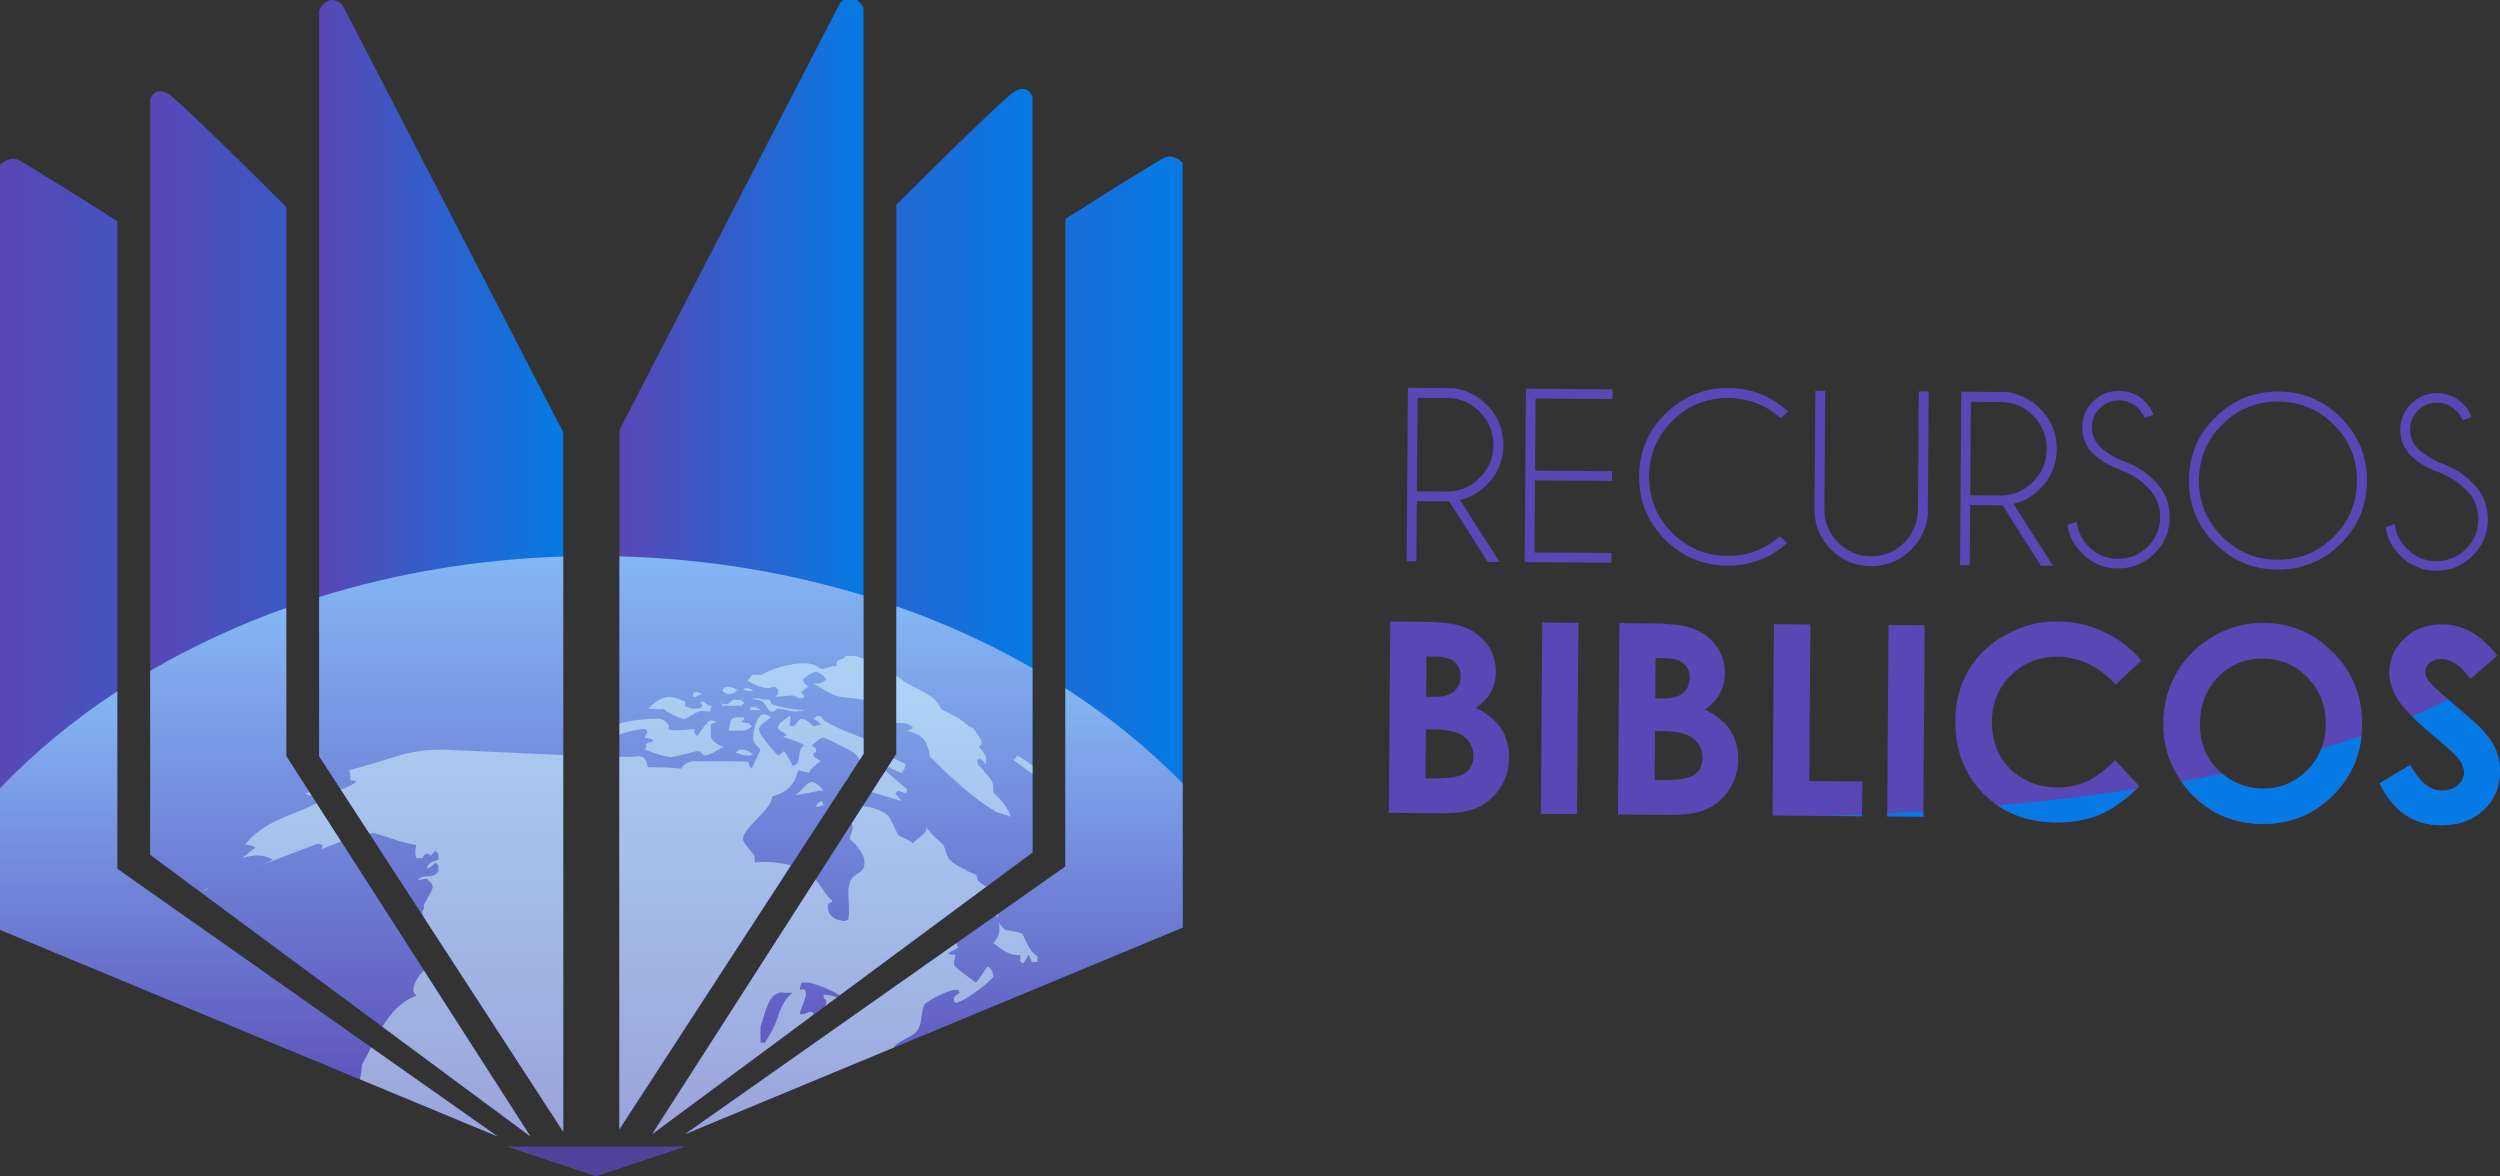 <?xml version="1.0" encoding="utf-8"?>
<!-- Generator: Adobe Illustrator 24.0.0, SVG Export Plug-In . SVG Version: 6.00 Build 0)  -->
<svg version="1.1" id="Capa_1" xmlns="http://www.w3.org/2000/svg" xmlns:xlink="http://www.w3.org/1999/xlink" x="0px" y="0px"
	 viewBox="0 0 425.99 200.43" style="enable-background:new 0 0 425.99 200.43;" xml:space="preserve">
<rect x="0" y="0" width="425.99" height="200.43" fill="#333333" stroke="none"/>
<style type="text/css">
	.st0{fill:url(#SVGID_1_);}
	.st1{fill:url(#SVGID_2_);}
	.st2{fill:url(#SVGID_3_);}
	.st3{fill:url(#SVGID_4_);}
	.st4{fill:url(#SVGID_5_);}
	.st5{fill:url(#SVGID_6_);}
	.st6{opacity:0.8;fill:#5947B5;enable-background:new    ;}
	.st7{fill:url(#SVGID_7_);}
	.st8{fill:url(#SVGID_8_);}
	.st9{fill:url(#SVGID_9_);}
	.st10{fill:url(#SVGID_10_);}
	.st11{fill:url(#SVGID_11_);}
	.st12{fill:url(#SVGID_12_);}
	.st13{fill:#5947B5;}
	.st14{opacity:0.5;}
	.st15{fill:#DDFFFF;}
	.st16{clip-path:url(#SVGID_14_);}
	.st17{fill:#057AE4;}
</style>
<g>
	<g>
		
			<linearGradient id="SVGID_1_" gradientUnits="userSpaceOnUse" x1="105.55" y1="104.014" x2="147.14" y2="104.014" gradientTransform="matrix(1 0 0 -1 0 200.045)">
			<stop  offset="0" style="stop-color:#5947B5"/>
			<stop  offset="1" style="stop-color:#057AE4"/>
		</linearGradient>
		<path class="st0" d="M147.14,1.31c0,0-1.6-3.2-4-0.8l-37.59,72.77v119.16l41.59-63.98V1.31z"/>
		
			<linearGradient id="SVGID_2_" gradientUnits="userSpaceOnUse" x1="111.15" y1="95.848" x2="175.93" y2="95.848" gradientTransform="matrix(1 0 0 -1 0 200.045)">
			<stop  offset="0" style="stop-color:#5947B5"/>
			<stop  offset="1" style="stop-color:#057AE4"/>
		</linearGradient>
		<path class="st1" d="M175.93,16.5c0,0-0.8-2.4-3.2-0.8c-2.4,1.6-19.99,19.19-19.99,19.19v93.57l-41.59,64.78l64.78-47.98V16.5z"/>
		
			<linearGradient id="SVGID_3_" gradientUnits="userSpaceOnUse" x1="116.75" y1="90.085" x2="201.52" y2="90.085" gradientTransform="matrix(1 0 0 -1 0 200.045)">
			<stop  offset="0" style="stop-color:#5947B5"/>
			<stop  offset="1" style="stop-color:#057AE4"/>
		</linearGradient>
		<path class="st2" d="M201.52,27.7c0,0-1.6-1.6-3.2-0.8c-1.6,0.8-16.79,10.4-16.79,10.4v110.36l-64.78,45.58l84.77-35.19V27.7z"/>
		
			<linearGradient id="SVGID_4_" gradientUnits="userSpaceOnUse" x1="54.38" y1="103.634" x2="95.97" y2="103.634" gradientTransform="matrix(1 0 0 -1 0 200.045)">
			<stop  offset="0" style="stop-color:#5947B5"/>
			<stop  offset="1" style="stop-color:#057AE4"/>
		</linearGradient>
		<path class="st3" d="M54.38,1.69c0,0,1.6-3.2,4-0.8l37.59,72.77v119.16l-41.59-63.98V1.69z"/>
		
			<linearGradient id="SVGID_5_" gradientUnits="userSpaceOnUse" x1="25.59" y1="95.458" x2="90.37" y2="95.458" gradientTransform="matrix(1 0 0 -1 0 200.045)">
			<stop  offset="0" style="stop-color:#5947B5"/>
			<stop  offset="1" style="stop-color:#057AE4"/>
		</linearGradient>
		<path class="st4" d="M25.59,16.89c0,0,0.8-2.4,3.2-0.8s19.99,19.19,19.99,19.19v93.57l41.59,64.78l-64.78-47.98
			C25.59,145.65,25.59,16.89,25.59,16.89z"/>
		
			<linearGradient id="SVGID_6_" gradientUnits="userSpaceOnUse" x1="-9.998322e-03" y1="89.705" x2="84.76" y2="89.705" gradientTransform="matrix(1 0 0 -1 0 200.045)">
			<stop  offset="0" style="stop-color:#5947B5"/>
			<stop  offset="1" style="stop-color:#057AE4"/>
		</linearGradient>
		<path class="st5" d="M-0.01,28.08c0,0,1.6-1.6,3.2-0.8s16.79,10.4,16.79,10.4v110.36l64.78,45.58l-84.77-35.19
			C-0.01,158.43-0.01,28.08-0.01,28.08z"/>
	</g>
	<polygon class="st6" points="116.75,195.36 86.36,195.36 101.56,200.43 	"/>
	<g>
		
			<linearGradient id="SVGID_7_" gradientUnits="userSpaceOnUse" x1="42.385" y1="6.413" x2="42.385" y2="82.253" gradientTransform="matrix(1 0 0 -1 0 200.045)">
			<stop  offset="0" style="stop-color:#5947B5"/>
			<stop  offset="1" style="stop-color:#84B6F4"/>
		</linearGradient>
		<path class="st7" d="M19.99,117.79C12.54,122.68,5.82,128.23,0,134.33v24.11l84.77,35.19l-64.78-45.58
			C19.99,148.05,19.99,117.79,19.99,117.79z"/>
		
			<linearGradient id="SVGID_8_" gradientUnits="userSpaceOnUse" x1="57.98" y1="6.423" x2="57.98" y2="96.463" gradientTransform="matrix(1 0 0 -1 0 200.045)">
			<stop  offset="0" style="stop-color:#5947B5"/>
			<stop  offset="1" style="stop-color:#84B6F4"/>
		</linearGradient>
		<path class="st8" d="M48.78,103.58c-8.25,2.94-16.02,6.54-23.19,10.74v31.32l64.78,47.98l-41.59-64.78
			C48.78,128.84,48.78,103.58,48.78,103.58z"/>
		
			<linearGradient id="SVGID_9_" gradientUnits="userSpaceOnUse" x1="75.175" y1="7.213" x2="75.175" y2="105.213" gradientTransform="matrix(1 0 0 -1 0 200.045)">
			<stop  offset="0" style="stop-color:#5947B5"/>
			<stop  offset="1" style="stop-color:#84B6F4"/>
		</linearGradient>
		<path class="st9" d="M54.38,128.85l41.59,63.98v-98c-14.64,0.46-28.64,2.87-41.59,6.9V128.85z"/>
		
			<linearGradient id="SVGID_10_" gradientUnits="userSpaceOnUse" x1="126.345" y1="7.603" x2="126.345" y2="105.243" gradientTransform="matrix(1 0 0 -1 0 200.045)">
			<stop  offset="0" style="stop-color:#5947B5"/>
			<stop  offset="1" style="stop-color:#84B6F4"/>
		</linearGradient>
		<path class="st10" d="M147.14,101.47c-12.95-3.95-26.95-6.28-41.59-6.67v97.64l41.59-63.98V101.47z"/>
		
			<linearGradient id="SVGID_11_" gradientUnits="userSpaceOnUse" x1="143.54" y1="6.803" x2="143.54" y2="96.743" gradientTransform="matrix(1 0 0 -1 0 200.045)">
			<stop  offset="0" style="stop-color:#5947B5"/>
			<stop  offset="1" style="stop-color:#84B6F4"/>
		</linearGradient>
		<path class="st11" d="M175.93,113.86c-7.18-4.13-14.95-7.68-23.19-10.56v25.16l-41.59,64.78l64.78-47.98V113.86z"/>
		
			<linearGradient id="SVGID_12_" gradientUnits="userSpaceOnUse" x1="159.135" y1="6.803" x2="159.135" y2="82.773" gradientTransform="matrix(1 0 0 -1 0 200.045)">
			<stop  offset="0" style="stop-color:#5947B5"/>
			<stop  offset="1" style="stop-color:#84B6F4"/>
		</linearGradient>
		<path class="st12" d="M181.53,117.27v30.39l-64.78,45.58l84.77-35.19V133.5C195.68,127.52,188.97,122.06,181.53,117.27z"/>
	</g>
	<g>
		<g>
			<path class="st13" d="M246.94,85.43c-0.16,0.01-0.33,0.01-0.5,0.01l-5.02-0.04l-0.07,10.25l-1.66-0.01l0.21-29.56l7.76,0.06
				c2.25,0.32,4.16,1.28,5.73,2.87c1.87,1.9,2.79,4.18,2.78,6.84c-0.02,2.67-0.98,4.94-2.87,6.81c-1.32,1.3-2.82,2.14-4.51,2.54
				l6.74,10.56l-2.05-0.01L246.94,85.43z M241.54,67.78l-0.11,15.94l5.02,0.04c2.19,0.02,4.08-0.75,5.64-2.3s2.36-3.42,2.38-5.62
				c0.01-2.21-0.75-4.09-2.3-5.65s-3.42-2.35-5.61-2.37L241.54,67.78z"/>
			<path class="st13" d="M274.79,66.34L274.78,68l-13.12-0.1l-0.09,12.29l13.12,0.1l-0.01,1.66l-13.12-0.1l-0.09,12.29l13.12,0.09
				l-0.01,1.66l-14.78-0.1l0.21-29.56L274.79,66.34z"/>
			<path class="st13" d="M303.28,91.39l1.25,1.13c-2.9,2.6-6.31,3.89-10.21,3.86c-4.19-0.03-7.74-1.53-10.67-4.5
				c-2.93-2.97-4.38-6.55-4.35-10.74c0.03-4.17,1.53-7.73,4.5-10.66c2.97-2.93,6.55-4.39,10.74-4.36c3.9,0.03,7.29,1.36,10.15,4.01
				l-1.27,1.14c-2.52-2.27-5.49-3.42-8.9-3.45c-3.71-0.03-6.88,1.26-9.53,3.87c-2.64,2.61-3.97,5.76-4,9.47
				c-0.03,3.72,1.26,6.9,3.87,9.55c2.6,2.64,5.76,3.97,9.47,4C297.75,94.73,300.73,93.62,303.28,91.39z"/>
			<path class="st13" d="M326.96,66.71l1.68,0.01l-0.15,21.25c-0.32,2.25-1.28,4.16-2.87,5.72c-1.9,1.87-4.18,2.79-6.84,2.78
				c-2.68-0.02-4.94-0.98-6.81-2.87c-1.87-1.9-2.8-4.18-2.78-6.84l0.14-20.17l1.68,0.01l-0.14,20.17c-0.02,2.19,0.75,4.08,2.3,5.64
				c1.55,1.57,3.42,2.36,5.62,2.38c2.2,0.01,4.09-0.75,5.65-2.3s2.35-3.42,2.37-5.61L326.96,66.71z"/>
			<path class="st13" d="M341.23,86.1c-0.16,0.01-0.33,0.02-0.5,0.01l-5.02-0.04l-0.07,10.25l-1.66-0.01l0.21-29.56l7.76,0.05
				c2.25,0.33,4.16,1.28,5.73,2.87c1.87,1.9,2.79,4.18,2.78,6.84c-0.02,2.67-0.98,4.94-2.87,6.82c-1.32,1.3-2.82,2.14-4.51,2.53
				l6.74,10.56l-2.05-0.01L341.23,86.1z M335.83,68.46l-0.11,15.94l5.02,0.04c2.19,0.01,4.08-0.75,5.64-2.3
				c1.57-1.55,2.36-3.42,2.38-5.63c0.01-2.2-0.75-4.09-2.3-5.65s-3.42-2.35-5.61-2.37L335.83,68.46z"/>
			<path class="st13" d="M361.56,80.15c-2.1-0.72-3.76-1.69-4.97-2.92s-1.81-2.71-1.79-4.45c0.01-1.7,0.63-3.16,1.86-4.37
				c1.23-1.22,2.71-1.82,4.45-1.81c1.73,0.01,3.2,0.63,4.42,1.86c0.67,0.66,1.13,1.39,1.39,2.21l-1.5,0.58
				c-0.22-0.6-0.58-1.16-1.08-1.67c-0.9-0.89-1.98-1.35-3.25-1.36s-2.36,0.43-3.26,1.32c-0.9,0.89-1.36,1.97-1.37,3.25
				c-0.01,1.27,0.43,2.36,1.32,3.26c0.83,0.83,1.99,1.59,3.46,2.3c2.36,0.78,4.34,1.98,5.94,3.61c1.7,1.71,2.54,3.77,2.53,6.19
				c-0.02,2.42-0.89,4.49-2.62,6.19c-1.72,1.7-3.79,2.54-6.21,2.52c-2.41-0.01-4.47-0.89-6.17-2.63c-1.36-1.37-2.16-2.97-2.42-4.78
				l1.57-0.56c0.16,1.6,0.84,3.01,2.02,4.21c1.38,1.4,3.05,2.11,5.01,2.12c1.97,0.01,3.66-0.67,5.06-2.05s2.11-3.06,2.12-5.03
				c0.01-1.96-0.67-3.64-2.05-5.04C364.82,81.87,363.33,80.89,361.56,80.15z"/>
			<path class="st13" d="M398.95,71.24c2.94,2.99,4.4,6.57,4.37,10.76c-0.03,4.19-1.54,7.75-4.52,10.69
				c-2.98,2.94-6.57,4.39-10.76,4.36s-7.75-1.54-10.69-4.52c-2.94-2.98-4.39-6.57-4.36-10.76c0.03-4.19,1.53-7.75,4.52-10.69
				s6.57-4.39,10.76-4.36C392.45,66.76,396.02,68.26,398.95,71.24z M388.25,68.43c-3.72-0.03-6.9,1.27-9.55,3.88
				s-3.99,5.78-4.01,9.49c-0.03,3.72,1.26,6.91,3.88,9.56c2.61,2.65,5.77,3.99,9.49,4.02s6.9-1.27,9.55-3.88
				c2.65-2.62,3.99-5.79,4.01-9.51c0.03-3.72-1.27-6.9-3.88-9.55S391.97,68.45,388.25,68.43z"/>
			<path class="st13" d="M415.76,80.54c-2.1-0.72-3.75-1.69-4.97-2.92c-1.21-1.23-1.81-2.71-1.79-4.45c0.01-1.7,0.63-3.16,1.86-4.37
				c1.23-1.22,2.71-1.82,4.45-1.81c1.72,0.01,3.2,0.63,4.42,1.86c0.67,0.66,1.13,1.4,1.39,2.21l-1.5,0.58
				c-0.22-0.61-0.58-1.16-1.08-1.67c-0.9-0.89-1.98-1.34-3.24-1.35c-1.27-0.01-2.36,0.43-3.26,1.31c-0.9,0.89-1.36,1.97-1.37,3.25
				c-0.01,1.27,0.43,2.36,1.32,3.26c0.83,0.83,1.99,1.6,3.46,2.3c2.36,0.78,4.34,1.99,5.94,3.61c1.7,1.71,2.54,3.77,2.53,6.19
				c-0.02,2.43-0.89,4.49-2.62,6.19c-1.72,1.7-3.79,2.54-6.2,2.52s-4.47-0.9-6.17-2.63c-1.36-1.37-2.16-2.97-2.42-4.78l1.57-0.56
				c0.16,1.6,0.84,3,2.02,4.21c1.38,1.4,3.05,2.11,5.01,2.12c1.97,0.01,3.66-0.67,5.06-2.05s2.11-3.06,2.12-5.03
				c0.01-1.96-0.67-3.64-2.05-5.04C419.02,82.26,417.53,81.28,415.76,80.54z"/>
			<path class="st13" d="M236.66,138.51l0.23-32.61l5.13,0.04c2.97,0.02,5.15,0.23,6.52,0.62c1.95,0.53,3.49,1.5,4.64,2.92
				c1.15,1.41,1.71,3.07,1.7,4.98c-0.01,1.24-0.28,2.37-0.81,3.37c-0.53,1.01-1.39,1.95-2.58,2.83c1.97,0.95,3.41,2.12,4.32,3.53
				c0.9,1.4,1.35,3.06,1.34,4.96c-0.01,1.83-0.5,3.5-1.46,5c-0.96,1.5-2.19,2.62-3.69,3.36c-1.5,0.73-3.57,1.09-6.2,1.07
				L236.66,138.51z M242.97,124.27l-0.06,8.36l1.56,0.01c2.58,0.02,4.32-0.3,5.22-0.94s1.35-1.59,1.36-2.83
				c0.01-1.4-0.51-2.52-1.55-3.33c-1.05-0.82-2.79-1.24-5.24-1.26L242.97,124.27z M243.06,111.86l-0.05,6.87l1.36,0.01
				c1.51,0.01,2.64-0.3,3.38-0.93s1.11-1.49,1.12-2.59c0.01-1.02-0.33-1.83-1.03-2.43c-0.69-0.6-1.75-0.91-3.18-0.92L243.06,111.86z
				"/>
			<path class="st13" d="M262.79,106.08l6.16,0.04l-0.23,32.61l-6.16-0.04L262.79,106.08z"/>
			<path class="st13" d="M275.7,138.79l0.23-32.61l5.13,0.04c2.97,0.02,5.15,0.23,6.52,0.62c1.95,0.53,3.49,1.5,4.64,2.91
				s1.71,3.07,1.7,4.98c-0.01,1.24-0.28,2.36-0.81,3.37s-1.39,1.95-2.58,2.83c1.97,0.95,3.41,2.12,4.32,3.53
				c0.9,1.4,1.35,3.06,1.34,4.96c-0.01,1.83-0.5,3.5-1.46,5s-2.19,2.62-3.69,3.36c-1.5,0.73-3.57,1.09-6.2,1.07L275.7,138.79z
				 M282.01,124.56l-0.06,8.36l1.56,0.01c2.58,0.02,4.32-0.3,5.22-0.94s1.35-1.59,1.36-2.83c0.01-1.4-0.51-2.52-1.55-3.33
				c-1.05-0.82-2.79-1.24-5.24-1.26L282.01,124.56z M282.1,112.14l-0.05,6.87l1.36,0.01c1.51,0.01,2.64-0.3,3.38-0.93
				s1.11-1.49,1.12-2.59c0.01-1.02-0.33-1.83-1.03-2.43c-0.69-0.61-1.75-0.91-3.18-0.92L282.1,112.14z"/>
			<path class="st13" d="M302.27,106.36l6.21,0.04l-0.19,26.69l9.04,0.07l-0.04,5.92l-15.25-0.11L302.27,106.36z"/>
			<path class="st13" d="M321.8,106.5l6.16,0.04l-0.23,32.61l-6.16-0.04L321.8,106.5z"/>
			<path class="st13" d="M364.88,112.54l-4.37,4.11c-2.93-3.14-6.24-4.73-9.94-4.75c-3.11-0.02-5.75,1.02-7.9,3.14
				c-2.15,2.12-3.23,4.74-3.26,7.86c-0.01,2.18,0.44,4.11,1.37,5.8c0.93,1.69,2.26,3.03,3.98,4s3.64,1.47,5.75,1.48
				c1.8,0.01,3.45-0.31,4.95-0.98c1.49-0.66,3.14-1.87,4.94-3.64l4.17,4.42c-2.43,2.33-4.71,3.95-6.86,4.84
				c-2.15,0.89-4.6,1.33-7.35,1.31c-5.07-0.04-9.2-1.67-12.41-4.91s-4.79-7.37-4.76-12.39c0.02-3.25,0.78-6.14,2.27-8.65
				c1.49-2.52,3.61-4.54,6.37-6.05c2.75-1.52,5.71-2.27,8.87-2.24c2.69,0.02,5.28,0.61,7.76,1.76
				C360.96,108.81,363.09,110.44,364.88,112.54z"/>
			<path class="st13" d="M385.75,106.14c4.61,0.03,8.57,1.73,11.86,5.1c3.3,3.36,4.93,7.45,4.89,12.25c-0.04,4.76-1.7,8.77-5,12.05
				c-3.3,3.27-7.28,4.89-11.96,4.85c-4.89-0.03-8.95-1.76-12.16-5.16c-3.22-3.41-4.81-7.44-4.77-12.1c0.02-3.12,0.8-5.98,2.33-8.58
				c1.53-2.61,3.62-4.66,6.27-6.17C379.86,106.87,382.71,106.12,385.75,106.14z M385.64,112.22c-3.02-0.02-5.57,1.01-7.63,3.09
				c-2.07,2.08-3.12,4.74-3.14,7.98c-0.03,3.61,1.25,6.47,3.82,8.58c2,1.66,4.3,2.49,6.91,2.51c2.95,0.02,5.46-1.02,7.55-3.14
				c2.09-2.11,3.14-4.73,3.16-7.85c0.02-3.1-1-5.74-3.07-7.9C391.16,113.33,388.63,112.24,385.64,112.22z"/>
			<path class="st13" d="M425.57,111.68l-4.63,4.02c-1.6-2.26-3.23-3.39-4.91-3.41c-0.81-0.01-1.48,0.21-2,0.64
				c-0.52,0.43-0.78,0.92-0.79,1.47c0,0.55,0.18,1.07,0.54,1.56c0.5,0.65,2,2.06,4.52,4.22c2.35,2,3.78,3.25,4.28,3.78
				c1.25,1.28,2.13,2.5,2.65,3.67c0.52,1.16,0.77,2.43,0.76,3.81c-0.02,2.68-0.96,4.88-2.82,6.61c-1.86,1.73-4.28,2.59-7.25,2.56
				c-2.32-0.01-4.34-0.6-6.06-1.75c-1.71-1.15-3.18-2.95-4.39-5.39l5.24-3.11c1.55,2.89,3.34,4.35,5.38,4.36
				c1.07,0.01,1.96-0.3,2.69-0.91c0.73-0.62,1.1-1.33,1.1-2.14c0-0.74-0.27-1.48-0.81-2.22s-1.74-1.88-3.6-3.42
				c-3.53-2.92-5.81-5.17-6.83-6.75s-1.53-3.16-1.52-4.72c0.02-2.26,0.89-4.19,2.63-5.8c1.73-1.61,3.87-2.4,6.4-2.38
				c1.63,0.01,3.18,0.4,4.65,1.16C422.28,108.29,423.86,109.68,425.57,111.68z"/>
		</g>
	</g>
	<g class="st14">
		<path class="st15" d="M63.23,178.47c-0.44,0.87-0.85,1.71-1.27,2.43c-0.5,0.5-0.25,1.5-0.5,2.25c-0.04,0.24-0.09,0.51-0.13,0.75
			l23.43,9.73L63.23,178.47z"/>
		<g>
			<path class="st15" d="M58.12,143.4l-4.18-6.51c-4.38,2.18-9.01,2.98-12.2,7.07c0.5,0,1.25,0,1.75,0.5
				c-0.75,0.5-1.5,1.25-2.25,1.75c1.75-0.5,3.49-0.75,5.24,0.25c-0.75,0.5-1.5,0.75-2,1l9.73-3.74c0.25,0,0.5,0.25,0.75,0.25
				c0,0.5-0.25,0.75-0.25,0.75C55.63,144.41,56.84,143.9,58.12,143.4z"/>
			<path class="st15" d="M72.24,165.39c-0.88,0.73-1.79,2.19-1.79,3.28c0,0.75,0.5,0.75,0.5,1c-2.62,0.92-4.4,3-5.8,5.28
				l25.22,18.68L72.24,165.39z"/>
			<path class="st15" d="M53.15,135.65L52.73,135c-0.26,0.08-0.52,0.16-0.75,0.22C52.34,135.4,52.75,135.52,53.15,135.65z"/>
			<path class="st15" d="M34.26,151.95c1-0.25,1-0.5,1.5-0.75L34.26,151.95z"/>
		</g>
		<path class="st15" d="M95.96,128.66l-20.27-0.92c-6.99,0-8.24,1.5-16.22,3.49c0.25,0.5,0.25,1.25,0.25,1.75c0.5,0,0.75,0,1,0.25
			c-0.73,0.49-1.93,1.2-2.69,1.24l4.91,7.56c0.26-0.03,0.52-0.06,0.77-0.06c0.5,0,4.99,1.75,7.24,2c-0.25,0.75-0.25,1.5,0,2.25h1
			c0.25-0.25,0.25-0.75,1-0.75c0.5,0,0.25,0.5,0.25,0.5l1-1l0.5,0.5v1c-0.75,0.25-1.75,0.5-2,1.5c0.5,0,1-0.5,1.5-1l0.5,0.5v1
			c-1,1.5-2.5,0.25-3.49,1.5c0.5,0,1-0.25,1.5-0.25c0.5,0.5,1,0.75,1,1.5c0,0.5-1,2-1.5,2.99v0.25c0.25,0.5-0.25,0.5-0.25,1
			c0,0.6,0.46,1.04,0.65,1.44l23.36,35.94L95.96,128.66L95.96,128.66z"/>
		<g>
			<path class="st15" d="M122.86,119.5c0,0.25,0.25,0.5,0.25,0.75h3.24l0.5-0.5c-0.25-0.25-0.5-0.25-0.5-0.5h-1.5
				c-0.5,0.5-0.75,0.75-1.25,0.75C122.86,120,123.11,119.75,122.86,119.5z"/>
			<path class="st15" d="M125.6,117.51c-0.5-0.25-1-0.5-1.5-0.5c-0.75,0-1,0.5-1,0.75c0.5,0.25,0.5,0.5,1.25,0.5
				C124.85,118.25,125.35,118,125.6,117.51z"/>
			<path class="st15" d="M128.6,146.96v-1c-0.5-1-2-2.25-2-2.99c0-2,4.74-4.74,4.99-7.24c0.75-0.25,1.5-0.5,2.25-1
				s1.5-1.5,1.75-2.25c0.25-0.5,0.25-1,0.5-1.25c0.5,0.25,1.25,0.25,1.75,0.5c0.25-0.75,1.25-1.5,2-2c-0.5-0.5-1.25-0.5-1.25-1.25
				c0-0.5,0.5,0,0.5-0.5c0-0.75-0.75-0.75-0.75-1c0.75-0.5,1.25-1.25,2-1.25c0.5,0,3.24,1.5,4.74,2.25
				c0.59,0.39,1.17,0.94,1.39,1.53l0.68-1.05v-2.65c-2.13-0.91-4.44-1.65-6.32-2.82c-0.75-0.25-0.75-1-1.25-1
				c-0.75,0-0.75,0.5-1,0.5c0.5,0.25,1,0.5,1.25,1l-1.25,0.25c-0.5-0.5-1.25-1.25-2-1.25c-0.5,0-1,1.25-1.5,1.25
				c-0.75,0-0.5-0.25-0.5-0.25c0-0.5,0.25-1,0-1.5c-0.75,0.5-2,1.25-2,2c0,0.5,1,0.75,1.5,1.25c-0.25,0.25-0.5,0.25-0.75,0.25
				c1.25,0.5,2.5,0.75,3.74,1.5c-1.5,0.75-0.25,3.24-2,3.49c-0.5-1-1-2-1.5-2.5c-0.25,0.25-0.75,0.75-1,0.75
				c-0.75-0.75-3.24-3.49-3.24-4.49c0-0.75,1.5-1.5,2-2c-0.25-0.25-0.5-0.5-1.25-0.5c-1.25,0-1.75,3.24-1.75,3.99
				c0,0.5,0,0.75,1.25,2c-0.5,1-1,2.25-1.5,3.24c-0.25-0.25-0.5-0.75-0.5-1c0.25-0.25-0.25-0.25-9.23-0.25
				c-1.75,0-2.25,1.25-2.25,1.25c-0.75,0-0.75-0.25-5.74-0.25c-0.25-2.5-2-1.75-2.5-1.75h-2.33v63.45l29.24-44.98
				C132.5,146.89,130.39,146.76,128.6,146.96z"/>
			<path class="st15" d="M127.35,117.26c-0.75,0-0.5,0.25-0.75,0.25c0.5,0.25,1.25,0.25,1.75,0.25
				C128.1,117.51,127.85,117.26,127.35,117.26z"/>
			<path class="st15" d="M144.14,133.08l0.35-0.54C144.3,132.68,144.19,132.86,144.14,133.08z"/>
			<path class="st15" d="M138.33,133.23c-0.75,0-1.75,1.5-2.75,2.25c2-0.25,3.49-0.75,4.74-0.75
				C139.83,133.98,138.83,133.23,138.33,133.23z"/>
			<path class="st15" d="M139.08,137.47c0.75,0,1-0.25,1.25-0.25l-0.25-0.75C139.58,136.72,139.08,136.97,139.08,137.47z"/>
			<path class="st15" d="M142.32,118.5c1.25,0.47,3.07,0.35,4.82,0.74v-7.02c-0.71-0.27-1.24-0.47-2.32-0.47h-0.75
				c-0.25,0.75-1.5,0.5-1.5,1.25c0,0.5,0,0.5-0.25,0.5c-0.75,0-1.75,0.5-2.25,0.5c-0.25,0-1.25-1-2.99-1c-2.25,0-5.99,1-7.24,2
				h-1.75c0,0.25-0.5,0.75-0.75,1c1,0.5,2.99,1.75,4.49,1c0.25,0,0.75,0.25,0.75,0.75c0,0.75,0,0.5-0.25,0.75
				c0,0.25-0.5,0.25-0.5,0.25c1,0,2.5-0.25,3.24-0.25c0.5,0,0.75,0.5,1.25,0.5c0.75,0,0.5-0.25,0.75-0.25c0-0.25-0.25-0.5-0.5-0.75
				c0-0.25,0.75-0.75,1.25-1c-0.5-0.25-1-0.75-1-1.25c0.75-0.5,1.5-1.25,2.25-1.25c0.5,0,1.5,0.75,1.75,1.25
				c-0.75,0.75-1.5,0.75-2.25,0.75C140.08,117.26,141.08,118,142.32,118.5z"/>
			<path class="st15" d="M113.12,120.75l0.5,0.5c1,0.5,2.25,1.25,2.99,1.25c0.5,0,1.5-1,2.5-1.25c0.5-0.25,1.5,0,2,0
				c0-0.5,0-0.75,0.25-1c-0.75,0.25-1.25-0.75-1.75-0.75l-0.5,0.5c0.25,0,0.5-0.5,0.5,0.25c0,0.5-0.75,0.5-1.5,0.5
				c-0.5,0-1-0.25-1.5-0.5c0.25-0.25,0.25-0.5,0-0.75c-0.5-0.25-1.75-0.75-2.5-0.75c-1.5,0-2.5,1-3.74,2
				C111.63,120.75,112.38,121,113.12,120.75z"/>
			<path class="st15" d="M105.56,125.19c1.22-0.53,3.14-0.95,4.07-0.95c0.75,0,0.5,0.25,0.75,0.5c-0.25,0.25-0.5,0.75-0.5,1
				c0.5,0,1,0,1.5,0.5c-0.5,0.5-1.25,0-1.25,0.75c0,0.5-0.25,0.5-0.25,0.75c0.75,0.25,3.24,1.25,4.49,1.25c0.75,0,3.99-1,4.49-1
				c0.75,0,0.75,0.75,1.25,0.75c0.75,0,2.25-1,3.24-1.5c-2.5-0.75-2.25-2-2.25-2.75s0-1,0.25-1.25c0.25,0,0.5,0,0.75-0.25
				c-0.25,0-0.5-0.25-1-0.25s-2.25,2.5-2.25,2.75l-0.5-0.5v-0.75c-3.24,0.25-3.99,0.25-4.49,0c0-0.25,0.25-0.5,0-0.75
				c-0.75-1.25-1.75-1-2.99-1c-0.17,0-3.31,0.13-5.32,0.83L105.56,125.19L105.56,125.19z"/>
			<path class="st15" d="M128.1,123.74l-0.5-0.5c-0.75,0-1.25-0.25-1.25-0.25c0.25-0.25,0.5-0.5,0.5-0.75h-1.5
				c-1.25,0.25-0.75,1-1.25,2.25h2.5C127.35,124.49,127.85,123.99,128.1,123.74z"/>
			<path class="st15" d="M118.12,118.75c0.75,0,1.25-0.5,1.5-0.5c-1-0.5-1.25-0.25-1.5-0.25V118.75z"/>
			<path class="st15" d="M128.35,128.49c-0.5-0.25-1-0.75-1.75-0.75c-0.5,0-0.75,0-1.25,0.5c0.75,0.25,1.25,0.5,2,0.5
				C127.85,128.74,128.1,128.74,128.35,128.49z"/>
			<path class="st15" d="M130.84,120.75c0.25,0.25,0.25,0.5,0.75,0.5c0.75,0,0.5-0.5,1-0.5c0.75,0,2.25,0.5,2.99,0.5
				c0.5,0,1.25-0.25,1.75-0.25c-2.25,0-5.99-0.75-5.99-1.25c0-1-1-0.25-2-0.75h-1.25c0.5,0.25,1.25,0.25,1.75,0.5
				S130.59,120.5,130.84,120.75z"/>
			<path class="st15" d="M128.85,120.5h-1v0.5h1.75C129.35,120.75,129.1,120.75,128.85,120.5z"/>
		</g>
		<g>
			<path class="st15" d="M167.78,150.95c-0.25-0.25-1.25-0.75-1.25-1.25c0-1-1-0.75-2-1.5c-1.25-0.5-2.25-1.25-2.75-1.75
				c-0.5-0.75-0.75-1.75-1-2.5c-1-0.75-2.25-2-2.99-2.99c0.25,1.25-1.25,1.5-2.25,2.75c-0.75-0.75-2-1-2.5-1.5
				c-0.75-1.25-1.25-2.99-2-3.49c-1.22-0.87-2.91-1.25-4-1.4l-1.92,2.98c0.12,0.22,0.18,0.46,0.18,0.66c0,0.75-0.5,1.5-0.5,2
				c0,0,2.5,2,2.5,3.99c0,2.75-2.75,1-2.75,5.24c0,0.75,0.25,3.24,0,4.49l-0.5,0.25c-0.75,0-2.99-0.25-2.99-2.5
				c0-0.75,0.75-0.5,0.75-1c-1.05-0.75-1.83-2.3-2.82-3.58l-27.85,43.38l27.44-20.32c0-0.09-0.01-0.17-0.01-0.25
				c0,0,0-0.25-0.5-0.25c-0.25,0-1.75,0.75-1.75,0.25s1-2.5,1-3.24c0-0.75-0.25-1-1-0.75c0-0.75,0.25-1,0.25-1.25h1.25
				c1.92,0.48,3.6,1.2,5.28,2.14l24.98-18.51C167.99,151.02,167.89,151,167.78,150.95z M132.59,173.16c-0.5,1.5-1.25,2.99-2.25,4.49
				h-0.75v-2.75c0.75-1.75,1.25-6.24,3.99-5.74h1.5C133.84,169.92,132.84,172.16,132.59,173.16z"/>
			<path class="st15" d="M142.64,169.91c-0.03,0-0.04,0-0.07,0c0,0-2.25-0.75-2.25-0.25c0,0.75,0.5,0.5,0.5,1
				c0,0.2-0.08,0.46-0.21,0.75L142.64,169.91z"/>
			<path class="st15" d="M151.56,130.73c0.75,0.5,1.5,0.75,2,1c0.5-0.5,0.75-1,0.75-1.5c-0.64-0.37-1.35-0.69-2.06-1l-1.02,1.58
				L151.56,130.73z"/>
			<path class="st15" d="M173.27,128.74c0,0.25-0.25,0.5-0.5,0.75c-0.25-0.25-0.5-0.25-0.75-0.5c1.43,1.02,2.68,2.01,3.91,2.89
				v-1.35C174.91,129.55,173.93,129.06,173.27,128.74z"/>
			<path class="st15" d="M152.74,123.16c0.73,0.11,2.01-0.17,2.81,0.83c-0.5,0.5-1,0.5-1.25,0.5c1.25,0.25,3.24,0.75,3.74,2.75
				c0.25,0.25,0.25,1.25,0.5,1.75c3.49,3.49,7.24,6.99,10.98,9.23c0.75,0.5,2,0.5,2.75,1c-1-2.75-2.99-3.99-2.99-4.24
				c0-1.75,0-1.75-2-3.99c-0.25-0.5-0.75-0.5-0.75-1.25c0-0.5,0.25-0.25,0.5-0.5l1,1v-1.25c-0.25-0.5-0.75-1.25-1.25-1.75
				c0.25-0.25,0.5,0,0.5-0.75c0-0.5-1-1.75-1.5-2.5c-0.25,0-0.75-0.25-1-0.5c-1.25-1.25-3.49-2-4.49-2.75
				c-0.75-2.5-4.99-3.49-6.74-4.99c-0.26-0.17-0.54-0.39-0.81-0.6L152.74,123.16L152.74,123.16z"/>
			<path class="st15" d="M154.3,135.23c0.25-0.25,0.25-0.5,0.25-0.75c-1.34-1.12-2.66-2.22-3.64-3.16l-2.36,3.67l5,1.49
				c-0.25-0.5-0.75-1-1-1.25l0.5-0.5C153.56,134.98,154.05,134.98,154.3,135.23z"/>
		</g>
		<g>
			<path class="st15" d="M152.56,178.15c1-1,2.99-1.5,3.74-2.5c1-1.5,0.5-3.24,1.25-4.49c0.25-0.5,3.99-2.5,5.24-2.5
				c0.75,0,0.5,0.25,0.75,0.5c-0.25,0.25-1,0.5-1,1c0,0.75,0.25,0.5,0.25,0.75c2.25-0.5,6.49-4.24,6.49-4.49c0-0.75-0.5-1.5-1-1.75
				c-0.75,1-1.25,2-2,2.75c-1.25-1-3.74-2.5-3.74-3.24c0-0.5,0.25-1,0.25-1.5c-0.5,0-1,0-1.25-0.25c0.75-0.5,1.5-0.75,1.75-1
				c-0.25-0.25-0.25-0.5-0.25-0.75h-0.02l-46.26,32.56l35.55-14.75C152.39,178.35,152.47,178.23,152.56,178.15z"/>
			<path class="st15" d="M170.05,156.45c-0.04-0.22-0.05-0.44-0.06-0.67l-0.23,0.16C169.88,156.14,169.97,156.3,170.05,156.45z"/>
			<path class="st15" d="M174.27,164.18c0.5-0.5,0.75-1,1-1.5c0.25,0.5,0.5,1,0.5,1.25h1v-1c-1-0.5-1.75-2-2.5-3.74
				c-0.75-0.5-2-0.5-2.99-0.75c-0.54-0.44-0.84-0.86-1.02-1.29c0.02,0.21,0.03,0.45,0.03,0.79c0,1,0,1.5-1,2.75
				c1.5,1.25,2.99,2.25,4.49,2c0.25,0.5,0,1,0,1L174.27,164.18z"/>
		</g>
	</g>
	<g>
		<g>
			<defs>
				<path id="SVGID_13_" d="M439.99,93.42c0,0,3.06,42.8-137.58,45.86l100.89,12.23l42.8-3.06L439.99,93.42z"/>
			</defs>
			<clipPath id="SVGID_14_">
				<use xlink:href="#SVGID_13_"  style="overflow:visible;"/>
			</clipPath>
			<g class="st16">
				<g>
					<path class="st17" d="M246.94,85.43c-0.16,0.01-0.33,0.01-0.5,0.01l-5.02-0.04l-0.07,10.25l-1.66-0.01l0.21-29.56l7.76,0.06
						c2.25,0.32,4.16,1.28,5.73,2.87c1.87,1.9,2.79,4.18,2.78,6.84c-0.02,2.67-0.98,4.94-2.87,6.81c-1.32,1.3-2.82,2.14-4.51,2.54
						l6.74,10.56l-2.05-0.01L246.94,85.43z M241.54,67.78l-0.11,15.94l5.02,0.04c2.19,0.02,4.08-0.75,5.64-2.3s2.36-3.42,2.38-5.62
						c0.01-2.21-0.75-4.09-2.3-5.65s-3.42-2.35-5.61-2.37L241.54,67.78z"/>
					<path class="st17" d="M274.79,66.34L274.78,68l-13.12-0.1l-0.09,12.29l13.12,0.1l-0.01,1.66l-13.12-0.1l-0.09,12.29l13.12,0.09
						l-0.01,1.66l-14.78-0.1l0.21-29.56L274.79,66.34z"/>
					<path class="st17" d="M303.28,91.39l1.25,1.13c-2.9,2.6-6.31,3.89-10.21,3.86c-4.19-0.03-7.74-1.53-10.67-4.5
						c-2.93-2.97-4.38-6.55-4.35-10.74c0.03-4.17,1.53-7.73,4.5-10.66c2.97-2.93,6.55-4.39,10.74-4.36
						c3.9,0.03,7.29,1.36,10.15,4.01l-1.27,1.14c-2.52-2.27-5.49-3.42-8.9-3.45c-3.71-0.03-6.88,1.26-9.53,3.87
						c-2.64,2.61-3.97,5.76-4,9.47c-0.03,3.72,1.26,6.9,3.87,9.55c2.6,2.64,5.76,3.97,9.47,4
						C297.75,94.73,300.73,93.62,303.28,91.39z"/>
					<path class="st17" d="M326.96,66.71l1.68,0.01l-0.15,21.25c-0.32,2.25-1.28,4.16-2.87,5.72c-1.9,1.87-4.18,2.79-6.84,2.78
						c-2.68-0.02-4.94-0.98-6.81-2.87c-1.87-1.9-2.8-4.18-2.78-6.84l0.14-20.17l1.68,0.01l-0.14,20.17
						c-0.02,2.19,0.75,4.08,2.3,5.64c1.55,1.57,3.42,2.36,5.62,2.38c2.2,0.01,4.09-0.75,5.65-2.3s2.35-3.42,2.37-5.61L326.96,66.71z
						"/>
					<path class="st17" d="M341.23,86.1c-0.16,0.01-0.33,0.02-0.5,0.01l-5.02-0.04l-0.07,10.25l-1.66-0.01l0.21-29.56l7.76,0.05
						c2.25,0.33,4.16,1.28,5.73,2.87c1.87,1.9,2.79,4.18,2.78,6.84c-0.02,2.67-0.98,4.94-2.87,6.82c-1.32,1.3-2.82,2.14-4.51,2.53
						l6.74,10.56l-2.05-0.01L341.23,86.1z M335.83,68.46l-0.11,15.94l5.02,0.04c2.19,0.01,4.08-0.75,5.64-2.3
						c1.57-1.55,2.36-3.42,2.38-5.63c0.01-2.2-0.75-4.09-2.3-5.65s-3.42-2.35-5.61-2.37L335.83,68.46z"/>
					<path class="st17" d="M361.56,80.15c-2.1-0.72-3.76-1.69-4.97-2.92s-1.81-2.71-1.79-4.45c0.01-1.7,0.63-3.16,1.86-4.37
						c1.23-1.22,2.71-1.82,4.45-1.81c1.73,0.01,3.2,0.63,4.42,1.86c0.67,0.66,1.13,1.39,1.39,2.21l-1.5,0.58
						c-0.22-0.6-0.58-1.16-1.08-1.67c-0.9-0.89-1.98-1.35-3.25-1.36s-2.36,0.43-3.26,1.32c-0.9,0.89-1.36,1.97-1.37,3.25
						c-0.01,1.27,0.43,2.36,1.32,3.26c0.83,0.83,1.99,1.59,3.46,2.3c2.36,0.78,4.34,1.98,5.94,3.61c1.7,1.71,2.54,3.77,2.53,6.19
						c-0.02,2.42-0.89,4.49-2.62,6.19c-1.72,1.7-3.79,2.54-6.21,2.52c-2.41-0.01-4.47-0.89-6.17-2.63
						c-1.36-1.37-2.16-2.97-2.42-4.78l1.57-0.56c0.16,1.6,0.84,3.01,2.02,4.21c1.38,1.4,3.05,2.11,5.01,2.12
						c1.97,0.01,3.66-0.67,5.06-2.05s2.11-3.06,2.12-5.03c0.01-1.96-0.67-3.64-2.05-5.04C364.82,81.87,363.33,80.89,361.56,80.15z"
						/>
					<path class="st17" d="M398.95,71.24c2.94,2.99,4.4,6.57,4.37,10.76c-0.03,4.19-1.54,7.75-4.52,10.69
						c-2.98,2.94-6.57,4.39-10.76,4.36s-7.75-1.54-10.69-4.52c-2.94-2.98-4.39-6.57-4.36-10.76c0.03-4.19,1.53-7.75,4.52-10.69
						s6.57-4.39,10.76-4.36C392.45,66.76,396.02,68.26,398.95,71.24z M388.25,68.43c-3.72-0.03-6.9,1.27-9.55,3.88
						s-3.99,5.78-4.01,9.49c-0.03,3.72,1.26,6.91,3.88,9.56c2.61,2.65,5.77,3.99,9.49,4.02s6.9-1.27,9.55-3.88
						c2.65-2.62,3.99-5.79,4.01-9.51c0.03-3.72-1.27-6.9-3.88-9.55S391.97,68.45,388.25,68.43z"/>
					<path class="st17" d="M415.76,80.54c-2.1-0.72-3.75-1.69-4.97-2.92c-1.21-1.23-1.81-2.71-1.79-4.45
						c0.01-1.7,0.63-3.16,1.86-4.37c1.23-1.22,2.71-1.82,4.45-1.81c1.72,0.01,3.2,0.63,4.42,1.86c0.67,0.66,1.13,1.4,1.39,2.21
						l-1.5,0.58c-0.22-0.61-0.58-1.16-1.08-1.67c-0.9-0.89-1.98-1.34-3.24-1.35c-1.27-0.01-2.36,0.43-3.26,1.31
						c-0.9,0.89-1.36,1.97-1.37,3.25c-0.01,1.27,0.43,2.36,1.32,3.26c0.83,0.83,1.99,1.6,3.46,2.3c2.36,0.78,4.34,1.99,5.94,3.61
						c1.7,1.71,2.54,3.77,2.53,6.19c-0.02,2.43-0.89,4.49-2.62,6.19c-1.72,1.7-3.79,2.54-6.2,2.52s-4.47-0.9-6.17-2.63
						c-1.36-1.37-2.16-2.97-2.42-4.78l1.57-0.56c0.16,1.6,0.84,3,2.02,4.21c1.38,1.4,3.05,2.11,5.01,2.12
						c1.97,0.01,3.66-0.67,5.06-2.05s2.11-3.06,2.12-5.03c0.01-1.96-0.67-3.64-2.05-5.04C419.02,82.26,417.53,81.28,415.76,80.54z"
						/>
					<path class="st17" d="M236.66,138.51l0.23-32.61l5.13,0.04c2.97,0.02,5.15,0.23,6.52,0.62c1.95,0.53,3.49,1.5,4.64,2.92
						c1.15,1.41,1.71,3.07,1.7,4.98c-0.01,1.24-0.28,2.37-0.81,3.37c-0.53,1.01-1.39,1.95-2.58,2.83c1.97,0.95,3.41,2.12,4.32,3.53
						c0.9,1.4,1.35,3.06,1.34,4.96c-0.01,1.83-0.5,3.5-1.46,5c-0.96,1.5-2.19,2.62-3.69,3.36c-1.5,0.73-3.57,1.09-6.2,1.07
						L236.66,138.51z M242.97,124.27l-0.06,8.36l1.56,0.01c2.58,0.02,4.32-0.3,5.22-0.94s1.35-1.59,1.36-2.83
						c0.01-1.4-0.51-2.52-1.55-3.33c-1.05-0.82-2.79-1.24-5.24-1.26L242.97,124.27z M243.06,111.86l-0.05,6.87l1.36,0.01
						c1.51,0.01,2.64-0.3,3.38-0.93s1.11-1.49,1.12-2.59c0.01-1.02-0.33-1.83-1.03-2.43c-0.69-0.6-1.75-0.91-3.18-0.92
						L243.06,111.86z"/>
					<path class="st17" d="M262.79,106.08l6.16,0.04l-0.23,32.61l-6.16-0.04L262.79,106.08z"/>
					<path class="st17" d="M275.7,138.79l0.23-32.61l5.13,0.04c2.97,0.02,5.15,0.23,6.52,0.62c1.95,0.53,3.49,1.5,4.64,2.91
						s1.71,3.07,1.7,4.98c-0.01,1.24-0.28,2.36-0.81,3.37s-1.39,1.95-2.58,2.83c1.97,0.95,3.41,2.12,4.32,3.53
						c0.9,1.4,1.35,3.06,1.34,4.96c-0.01,1.83-0.5,3.5-1.46,5s-2.19,2.62-3.69,3.36c-1.5,0.73-3.57,1.09-6.2,1.07L275.7,138.79z
						 M282.01,124.56l-0.06,8.36l1.56,0.01c2.58,0.02,4.32-0.3,5.22-0.94s1.35-1.59,1.36-2.83c0.01-1.4-0.51-2.52-1.55-3.33
						c-1.05-0.82-2.79-1.24-5.24-1.26L282.01,124.56z M282.1,112.14l-0.05,6.87l1.36,0.01c1.51,0.01,2.64-0.3,3.38-0.93
						s1.11-1.49,1.12-2.59c0.01-1.02-0.33-1.83-1.03-2.43c-0.69-0.61-1.75-0.91-3.18-0.92L282.1,112.14z"/>
					<path class="st17" d="M302.27,106.36l6.21,0.04l-0.19,26.69l9.04,0.07l-0.04,5.92l-15.25-0.11L302.27,106.36z"/>
					<path class="st17" d="M321.8,106.5l6.16,0.04l-0.23,32.61l-6.16-0.04L321.8,106.5z"/>
					<path class="st17" d="M364.88,112.54l-4.37,4.11c-2.93-3.14-6.24-4.73-9.94-4.75c-3.11-0.02-5.75,1.02-7.9,3.14
						c-2.15,2.12-3.23,4.74-3.26,7.86c-0.01,2.18,0.44,4.11,1.37,5.8c0.93,1.69,2.26,3.03,3.98,4s3.64,1.47,5.75,1.48
						c1.8,0.01,3.45-0.31,4.95-0.98c1.49-0.66,3.14-1.87,4.94-3.64l4.17,4.42c-2.43,2.33-4.71,3.95-6.86,4.84
						c-2.15,0.89-4.6,1.33-7.35,1.31c-5.07-0.04-9.2-1.67-12.41-4.91s-4.79-7.37-4.76-12.39c0.02-3.25,0.78-6.14,2.27-8.65
						c1.49-2.52,3.61-4.54,6.37-6.05c2.75-1.52,5.71-2.27,8.87-2.24c2.69,0.02,5.28,0.61,7.76,1.76
						C360.96,108.81,363.09,110.44,364.88,112.54z"/>
					<path class="st17" d="M385.75,106.14c4.61,0.03,8.57,1.73,11.86,5.1c3.3,3.36,4.93,7.45,4.89,12.25
						c-0.04,4.76-1.7,8.77-5,12.05c-3.3,3.27-7.28,4.89-11.96,4.85c-4.89-0.03-8.95-1.76-12.16-5.16c-3.22-3.41-4.81-7.44-4.77-12.1
						c0.02-3.12,0.8-5.98,2.33-8.58c1.53-2.61,3.62-4.66,6.27-6.17C379.86,106.87,382.71,106.12,385.75,106.14z M385.64,112.22
						c-3.02-0.02-5.57,1.01-7.63,3.09c-2.07,2.08-3.12,4.74-3.14,7.98c-0.03,3.61,1.25,6.47,3.82,8.58c2,1.66,4.3,2.49,6.91,2.51
						c2.95,0.02,5.46-1.02,7.55-3.14c2.09-2.11,3.14-4.73,3.16-7.85c0.02-3.1-1-5.74-3.07-7.9
						C391.16,113.33,388.63,112.24,385.64,112.22z"/>
					<path class="st17" d="M425.57,111.68l-4.63,4.02c-1.6-2.26-3.23-3.39-4.91-3.41c-0.81-0.01-1.48,0.21-2,0.64
						c-0.52,0.43-0.78,0.92-0.79,1.47c0,0.55,0.18,1.07,0.54,1.56c0.5,0.65,2,2.06,4.52,4.22c2.35,2,3.78,3.25,4.28,3.78
						c1.25,1.28,2.13,2.5,2.65,3.67c0.52,1.16,0.77,2.43,0.76,3.81c-0.02,2.68-0.96,4.88-2.82,6.61c-1.86,1.73-4.28,2.59-7.25,2.56
						c-2.32-0.01-4.34-0.6-6.06-1.75c-1.71-1.15-3.18-2.95-4.39-5.39l5.24-3.11c1.55,2.89,3.34,4.35,5.38,4.36
						c1.07,0.01,1.96-0.3,2.69-0.91c0.73-0.62,1.1-1.33,1.1-2.14c0-0.74-0.27-1.48-0.81-2.22s-1.74-1.88-3.6-3.42
						c-3.53-2.92-5.81-5.17-6.83-6.75s-1.53-3.16-1.52-4.72c0.02-2.26,0.89-4.19,2.63-5.8c1.73-1.61,3.87-2.4,6.4-2.38
						c1.63,0.01,3.18,0.4,4.65,1.16C422.28,108.29,423.86,109.68,425.57,111.68z"/>
				</g>
			</g>
		</g>
	</g>
</g>
</svg>
